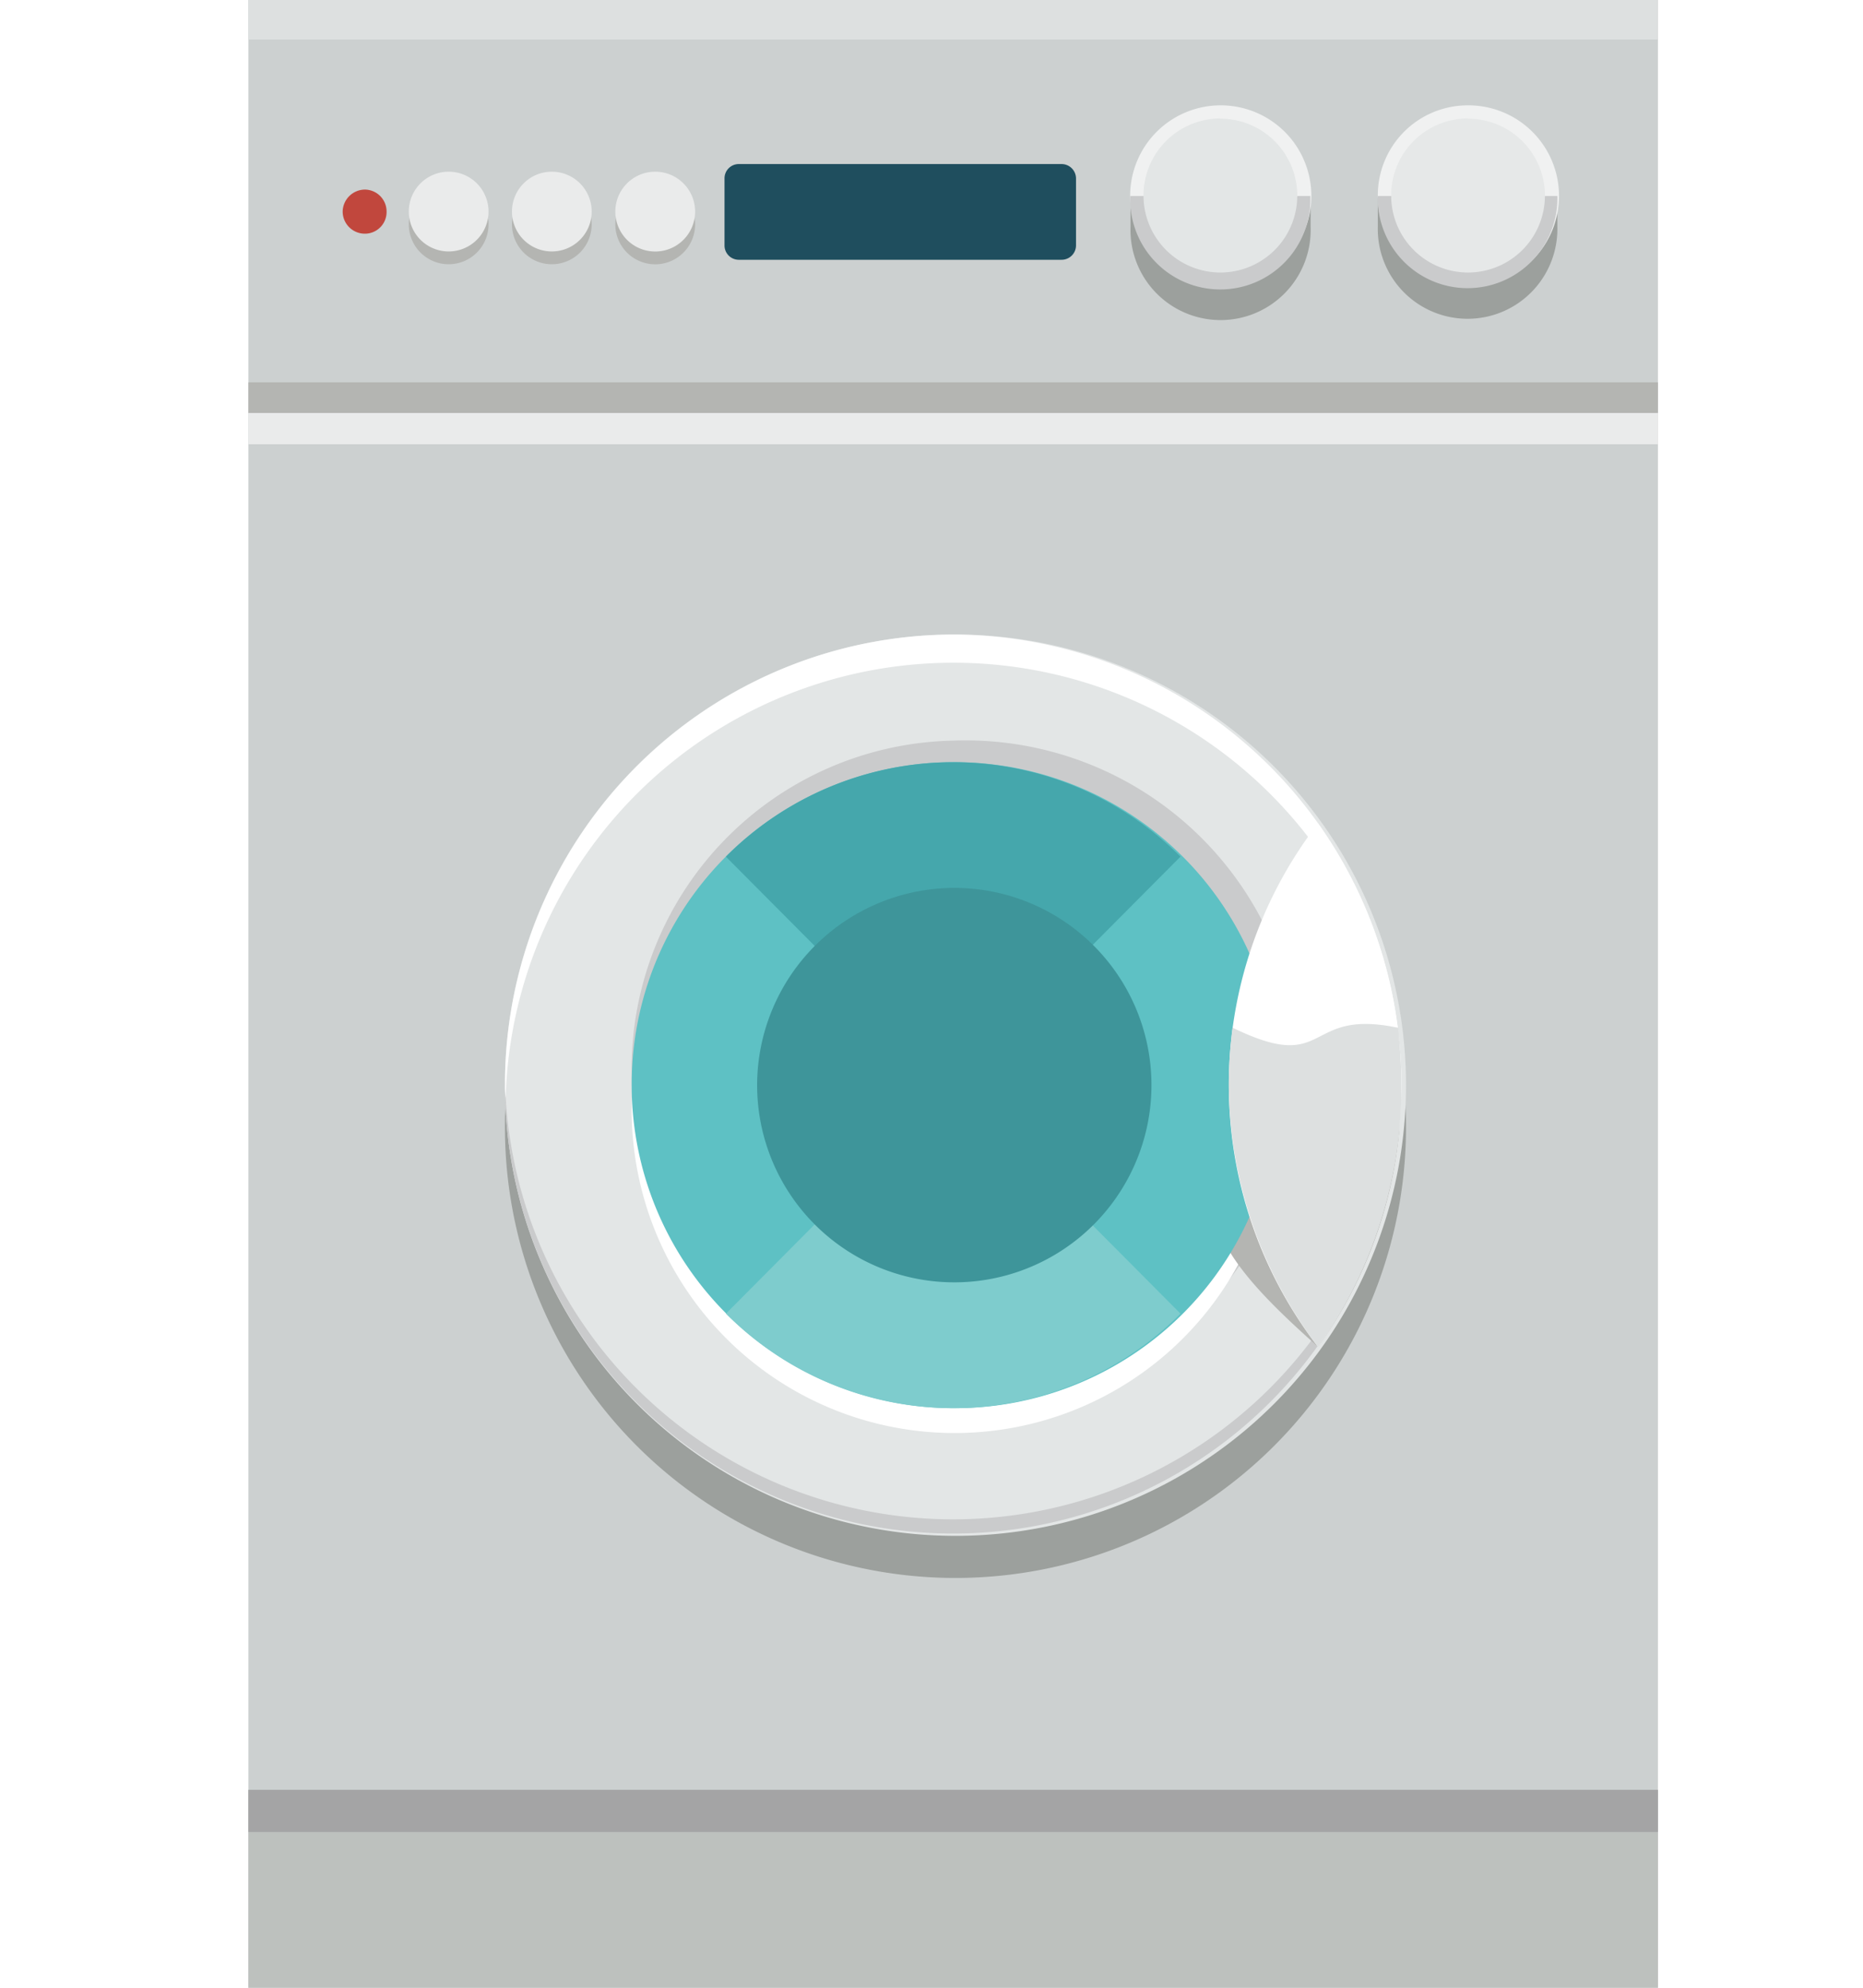<svg xmlns="http://www.w3.org/2000/svg" xmlns:xlink="http://www.w3.org/1999/xlink" width="30" height="32" viewBox="0 0 30 32">
  <defs>
    <clipPath id="clip-path">
      <rect id="長方形_2891" data-name="長方形 2891" width="22.698" height="32" fill="none"/>
    </clipPath>
  </defs>
  <g id="グループ_7137" data-name="グループ 7137" transform="translate(-457 -2074)">
    <rect id="長方形_2693" data-name="長方形 2693" width="30" height="32" transform="translate(457 2074)" fill="#fff"/>
    <g id="グループ_7553" data-name="グループ 7553" transform="translate(461 2074)">
      <rect id="長方形_2885" data-name="長方形 2885" width="22.698" height="32" fill="#ccd0d0"/>
      <g id="グループ_7552" data-name="グループ 7552">
        <g id="グループ_7551" data-name="グループ 7551" clip-path="url(#clip-path)">
          <path id="パス_574" data-name="パス 574" d="M23.991,44.226a7.255,7.255,0,1,1-7.217,7.255,7.234,7.234,0,0,1,7.217-7.255" transform="translate(-12.643 -33.333)" fill="#9ca09d" fill-rule="evenodd"/>
          <rect id="長方形_2886" data-name="長方形 2886" width="22.698" height="0.494" transform="translate(0 6.155)" fill="#b4b5b2"/>
          <rect id="長方形_2887" data-name="長方形 2887" width="22.698" height="3.186" transform="translate(0 28.814)" fill="#bdc1be"/>
          <rect id="長方形_2888" data-name="長方形 2888" width="22.698" height="0.679" transform="translate(0 28.814)" fill="#a4a4a5"/>
          <path id="パス_575" data-name="パス 575" d="M23.991,41.472a7.255,7.255,0,1,1-7.217,7.255,7.235,7.235,0,0,1,7.217-7.255" transform="translate(-12.643 -31.257)" fill="#e3e6e6" fill-rule="evenodd"/>
          <path id="パス_576" data-name="パス 576" d="M30.234,48.4a5.378,5.378,0,1,1-5.177,5.385A5.286,5.286,0,0,1,30.234,48.4" transform="translate(-18.885 -36.477)" fill="#cacbcc" fill-rule="evenodd"/>
          <path id="パス_577" data-name="パス 577" d="M31.209,70.343v.144a7.217,7.217,0,1,1-14.435,0v-.144a7.218,7.218,0,0,0,14.435,0" transform="translate(-12.643 -53.017)" fill="#cacbcc" fill-rule="evenodd"/>
          <path id="パス_578" data-name="パス 578" d="M30.234,51.443a5.2,5.2,0,1,1-5.177,5.2,5.19,5.19,0,0,1,5.177-5.2" transform="translate(-18.885 -38.773)" fill="#fff" fill-rule="evenodd"/>
          <path id="パス_579" data-name="パス 579" d="M23.991,41.472a7.235,7.235,0,0,1,7.218,7.255v.206a7.215,7.215,0,0,0-14.424,0,1.338,1.338,0,0,1-.01-.206,7.241,7.241,0,0,1,7.217-7.255" transform="translate(-12.643 -31.257)" fill="#fff" fill-rule="evenodd"/>
          <path id="パス_580" data-name="パス 580" d="M65.686,73.764a7.071,7.071,0,0,1-1.312,3.514c-1.527-1.357-1.917-1.994-1.794-3.514Z" transform="translate(-47.15 -55.596)" fill="#b4b5b2" fill-rule="evenodd"/>
          <path id="パス_581" data-name="パス 581" d="M30.234,49.815a5.2,5.2,0,1,1-5.177,5.2,5.184,5.184,0,0,1,5.177-5.2" transform="translate(-18.885 -37.545)" fill="#5ec1c4" fill-rule="evenodd"/>
          <path id="パス_582" data-name="パス 582" d="M34.876,55.016l-3.66-3.679a5.165,5.165,0,0,1,7.32,0Z" transform="translate(-23.527 -37.546)" fill="#45a7ac" fill-rule="evenodd"/>
          <path id="パス_583" data-name="パス 583" d="M34.876,70.927l3.661,3.679a5.163,5.163,0,0,1-7.32,0Z" transform="translate(-23.527 -53.458)" fill="#7ecccd" fill-rule="evenodd"/>
          <path id="パス_584" data-name="パス 584" d="M36.416,58.036a3.175,3.175,0,1,1-3.157,3.175,3.18,3.18,0,0,1,3.157-3.175" transform="translate(-25.067 -43.742)" fill="#3e959a" fill-rule="evenodd"/>
          <rect id="長方形_2889" data-name="長方形 2889" width="22.698" height="0.637" fill="#dde0e0"/>
          <rect id="長方形_2890" data-name="長方形 2890" width="22.698" height="0.503" transform="translate(0 6.649)" fill="#eaebeb"/>
          <path id="パス_585" data-name="パス 585" d="M65.535,53.821a7.279,7.279,0,0,1,0,8.426,6.9,6.9,0,0,1,0-8.426" transform="translate(-48.312 -40.565)" fill="#fff" fill-rule="evenodd"/>
          <path id="パス_586" data-name="パス 586" d="M66.828,66.988c.031.309.051.617.051.925a7.18,7.18,0,0,1-1.343,4.213A7.036,7.036,0,0,1,64.1,67.913a7.117,7.117,0,0,1,.061-.925c1.579.771,1.138-.318,2.656,0Z" transform="translate(-48.313 -50.444)" fill="#dde0e0" fill-rule="evenodd"/>
          <path id="パス_587" data-name="パス 587" d="M75.285,8.929a1.456,1.456,0,0,1,1.19.606.463.463,0,0,1,.256.411v.432a1.446,1.446,0,1,1-2.891,0V9.946a.446.446,0,0,1,.257-.411,1.451,1.451,0,0,1,1.188-.606" transform="translate(-55.653 -6.73)" fill="#9ca09d" fill-rule="evenodd"/>
          <path id="パス_588" data-name="パス 588" d="M75.285,6.884A1.459,1.459,0,1,1,73.84,8.343a1.448,1.448,0,0,1,1.445-1.459" transform="translate(-55.653 -5.188)" fill="#f0f1f1" fill-rule="evenodd"/>
          <path id="パス_589" data-name="パス 589" d="M76.731,12.809a1.446,1.446,0,1,1-2.891,0Z" transform="translate(-55.653 -9.654)" fill="#cacbcc" fill-rule="evenodd"/>
          <path id="パス_590" data-name="パス 590" d="M75.942,7.76A1.238,1.238,0,1,1,74.712,9a1.237,1.237,0,0,1,1.23-1.244" transform="translate(-56.31 -5.849)" fill="#e6e8e8" fill-rule="evenodd"/>
          <path id="パス_591" data-name="パス 591" d="M59.1,8.929a1.44,1.44,0,0,1,1.189.606.455.455,0,0,1,.267.411v.432a1.451,1.451,0,1,1-2.9,0V9.946a.454.454,0,0,1,.266-.411A1.436,1.436,0,0,1,59.1,8.929" transform="translate(-43.451 -6.73)" fill="#9ca09d" fill-rule="evenodd"/>
          <path id="パス_592" data-name="パス 592" d="M59.1,6.884A1.459,1.459,0,1,1,57.65,8.343,1.456,1.456,0,0,1,59.1,6.884" transform="translate(-43.451 -5.188)" fill="#f0f1f1" fill-rule="evenodd"/>
          <path id="パス_593" data-name="パス 593" d="M60.551,12.809a1.451,1.451,0,1,1-2.9,0Z" transform="translate(-43.451 -9.654)" fill="#cacbcc" fill-rule="evenodd"/>
          <path id="パス_594" data-name="パス 594" d="M59.752,7.76A1.238,1.238,0,1,1,58.522,9a1.24,1.24,0,0,1,1.23-1.244" transform="translate(-44.108 -5.849)" fill="#e3e6e6" fill-rule="evenodd"/>
          <path id="パス_595" data-name="パス 595" d="M36.559,10.722h-5.2a.23.23,0,0,0-.225.236v1.069a.23.23,0,0,0,.225.236h5.2a.232.232,0,0,0,.235-.236V10.958a.233.233,0,0,0-.235-.236" transform="translate(-23.467 -8.081)" fill="#1f4e5e" fill-rule="evenodd"/>
          <path id="パス_596" data-name="パス 596" d="M11.123,12.057a.642.642,0,1,1-.636.648.644.644,0,0,1,.636-.648" transform="translate(-7.904 -9.087)" fill="#b4b5b2" fill-rule="evenodd"/>
          <path id="パス_597" data-name="パス 597" d="M11.123,11.222a.642.642,0,1,1-.636.637.642.642,0,0,1,.636-.637" transform="translate(-7.904 -8.458)" fill="#eaebeb" fill-rule="evenodd"/>
          <path id="パス_598" data-name="パス 598" d="M17.866,12.057a.642.642,0,1,1-.636.648.644.644,0,0,1,.636-.648" transform="translate(-12.986 -9.087)" fill="#b4b5b2" fill-rule="evenodd"/>
          <path id="パス_599" data-name="パス 599" d="M17.866,11.222a.642.642,0,1,1-.636.637.642.642,0,0,1,.636-.637" transform="translate(-12.986 -8.458)" fill="#eaebeb" fill-rule="evenodd"/>
          <path id="パス_600" data-name="パス 600" d="M24.653,12.057a.642.642,0,1,1,0,1.285.642.642,0,0,1,0-1.285" transform="translate(-18.102 -9.087)" fill="#b4b5b2" fill-rule="evenodd"/>
          <path id="パス_601" data-name="パス 601" d="M24.653,11.222a.642.642,0,1,1,0,1.285.642.642,0,0,1,0-1.285" transform="translate(-18.102 -8.458)" fill="#eaebeb" fill-rule="evenodd"/>
          <path id="パス_602" data-name="パス 602" d="M6.521,12.39a.353.353,0,0,1,.349.35.349.349,0,0,1-.349.36.357.357,0,0,1-.358-.36.361.361,0,0,1,.358-.35" transform="translate(-4.645 -9.338)" fill="#c1473d" fill-rule="evenodd"/>
        </g>
      </g>
    </g>
  </g>
</svg>
